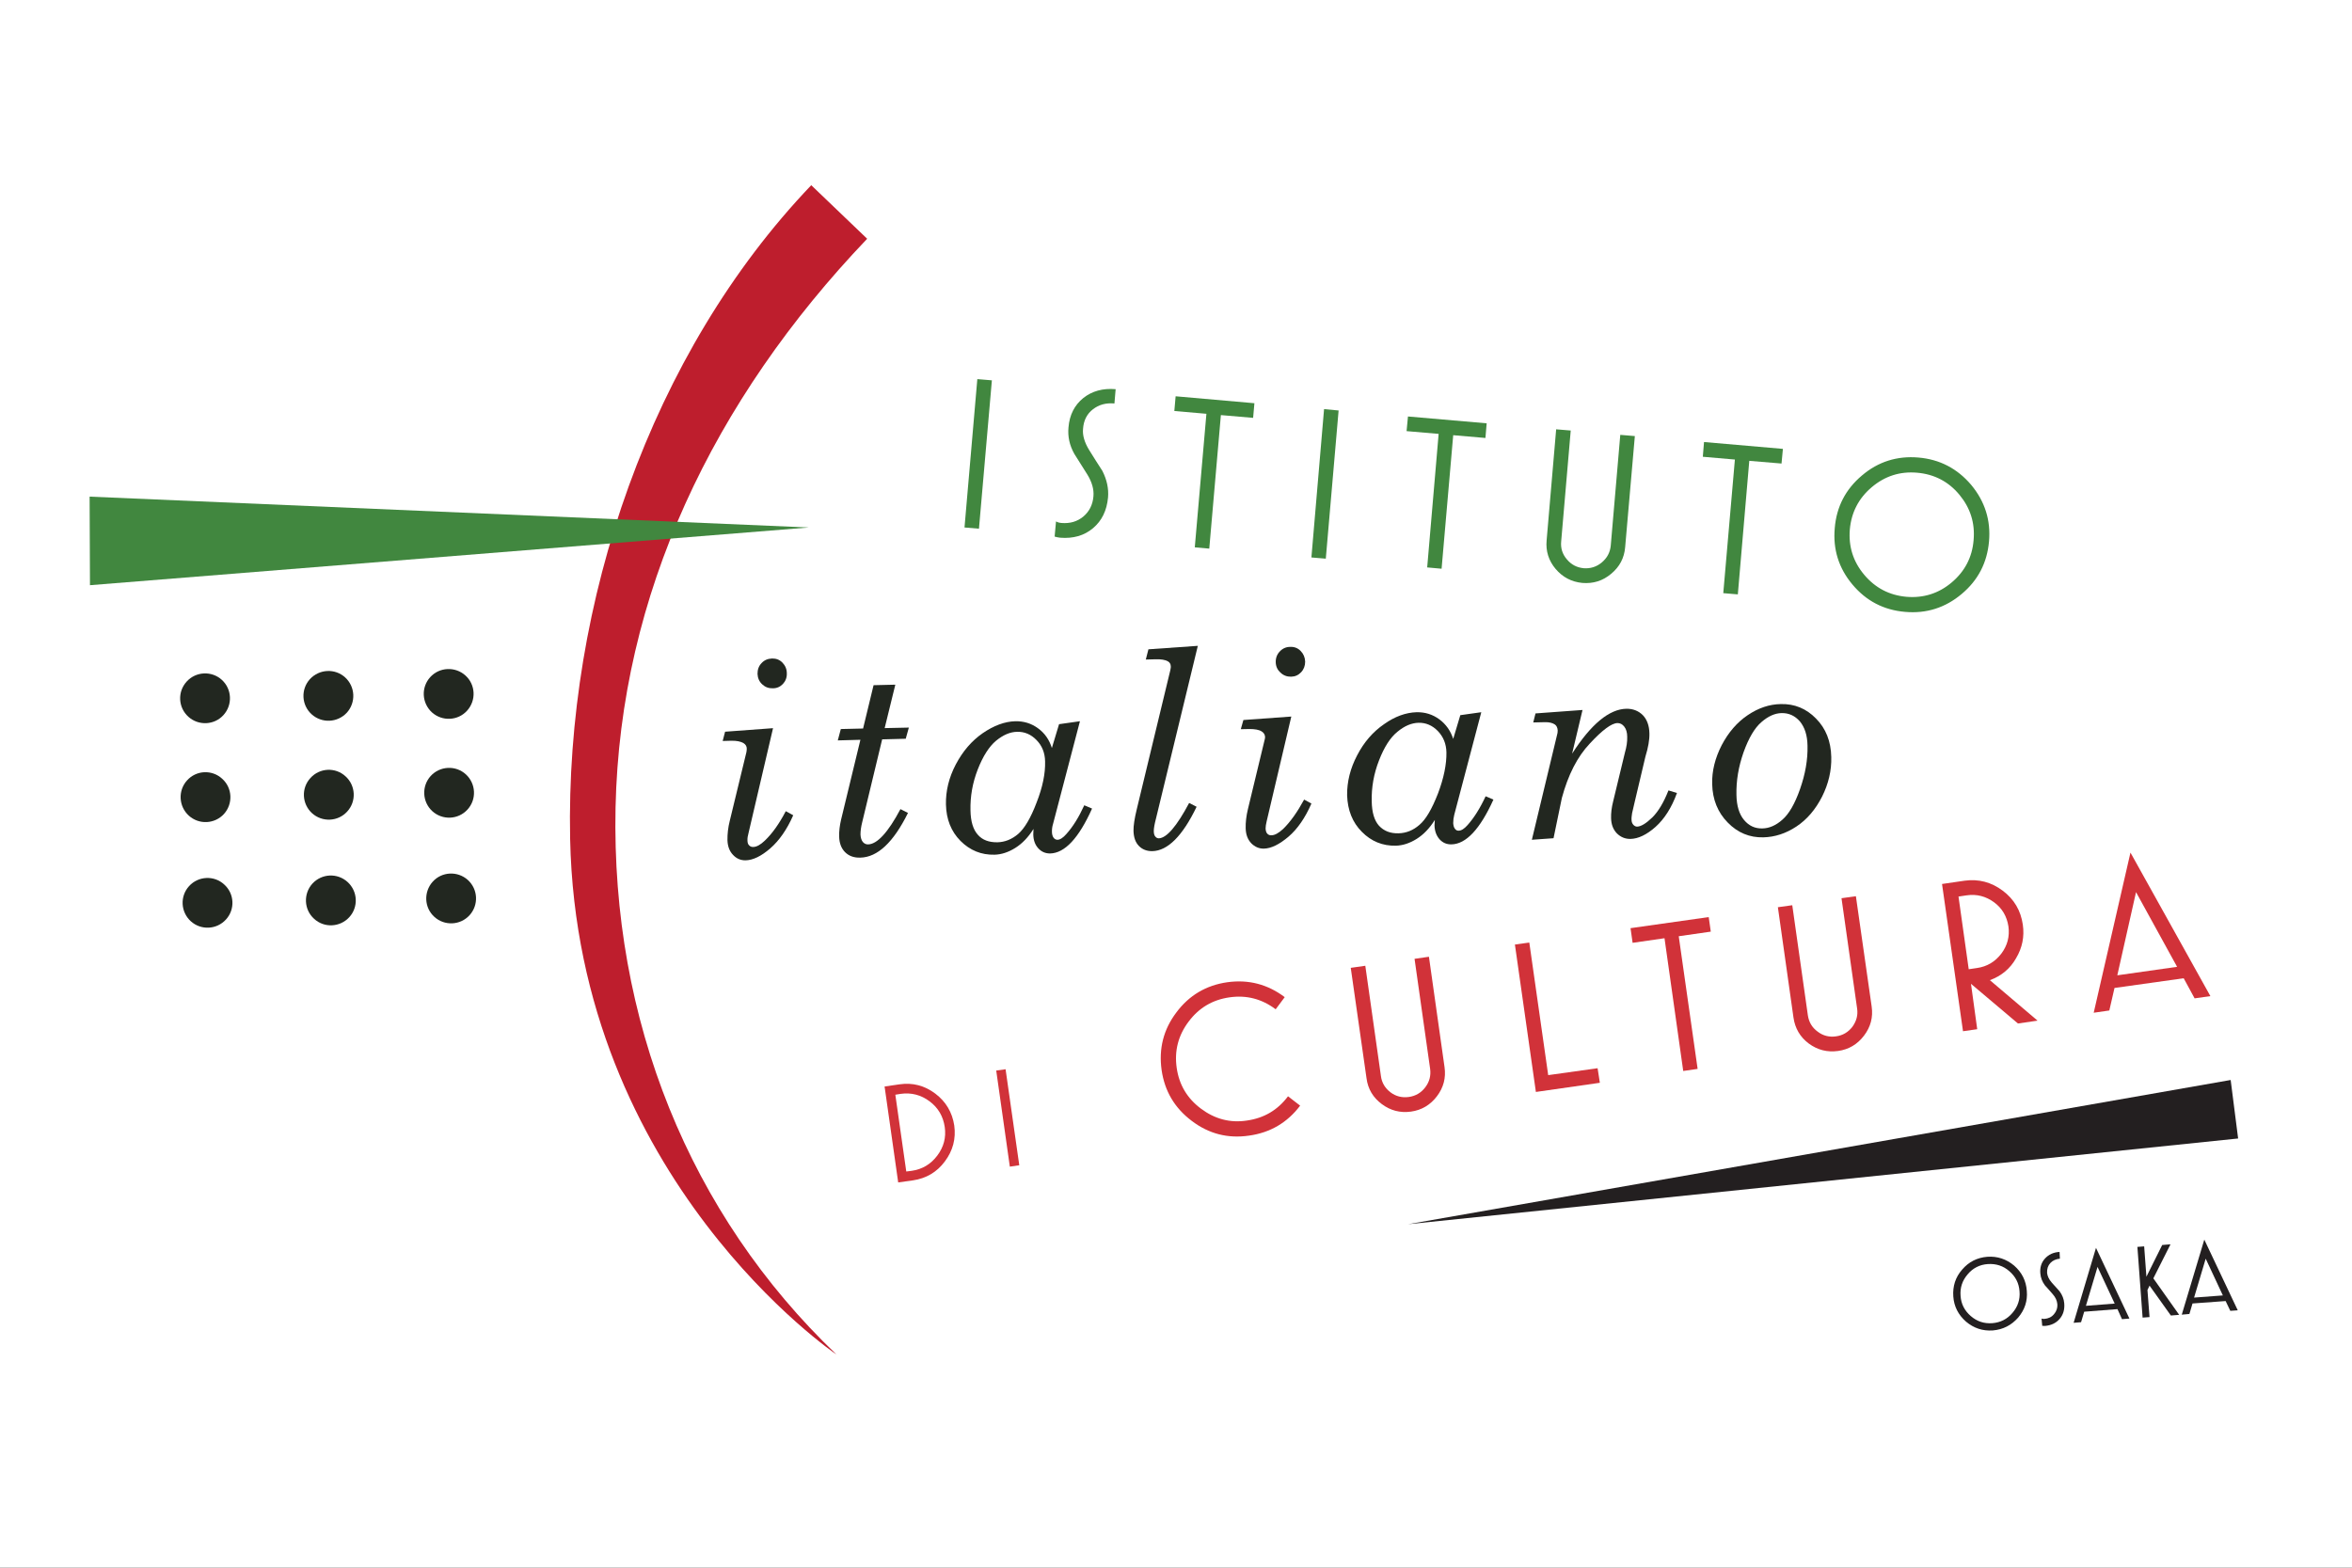 <?xml version="1.0" encoding="utf-8"?>
<!-- Generator: Adobe Illustrator 19.0.0, SVG Export Plug-In . SVG Version: 6.00 Build 0)  -->
<svg version="1.1" id="Layer_1" xmlns="http://www.w3.org/2000/svg" xmlns:xlink="http://www.w3.org/1999/xlink" x="0px" y="0px"
	 viewBox="281 -281.536 172.774 115.183" style="enable-background:new 281 -281.536 172.774 115.183;" xml:space="preserve">
<rect x="281" y="-281.536" width="172.774" height="115.183" fill="#333333" stroke="none"/>
<style type="text/css">
	.st0{clip-path:url(#SVGID_2_);fill:#231F20;}
	.st1{clip-path:url(#SVGID_2_);fill:#222720;}
	.st2{clip-path:url(#SVGID_2_);fill:#41873F;}
	.st3{clip-path:url(#SVGID_2_);fill:#BE1E2D;}
	.st4{clip-path:url(#SVGID_2_);fill:#D13239;}
</style>
<g>
	<defs>
		<rect id="SVGID_1_" x="281" y="-281.536" width="172.774" height="115.183"/>
	</defs>
	<use xlink:href="#SVGID_1_"  style="overflow:visible;fill:#FFFFFF;"/>
	<clipPath id="SVGID_2_">
		<use xlink:href="#SVGID_1_"  style="overflow:visible;"/>
	</clipPath>
	<polygon class="st0" points="384.439,-191.591 444.861,-202.186 445.409,-197.888 	"/>
	<path class="st0" d="M429.886-186.688c0.064,0.738-0.153,1.388-0.637,1.961c-0.496,0.561-1.108,0.878-1.859,0.942
		c-0.752,0.051-1.401-0.166-1.974-0.65c-0.561-0.495-0.879-1.107-0.93-1.846c-0.051-0.751,0.152-1.407,0.649-1.974
		c0.484-0.566,1.095-0.879,1.847-0.942c0.739-0.051,1.4,0.166,1.974,0.649C429.517-188.058,429.834-187.44,429.886-186.688
		 M429.351-186.65c-0.038-0.605-0.293-1.095-0.751-1.49c-0.446-0.395-0.981-0.561-1.58-0.521c-0.585,0.038-1.095,0.292-1.477,0.751
		c-0.395,0.458-0.573,0.986-0.522,1.592c0.038,0.586,0.292,1.082,0.751,1.478c0.458,0.395,0.98,0.566,1.579,0.521
		c0.599-0.045,1.095-0.299,1.478-0.751C429.224-185.529,429.402-186.059,429.351-186.65"/>
	<path class="st0" d="M432.636-185.771c0.038,0.452-0.077,0.841-0.344,1.145c-0.267,0.306-0.624,0.472-1.069,0.51
		c-0.076,0-0.153,0-0.204-0.007l-0.05-0.534c0.063,0.019,0.127,0.031,0.203,0.025c0.305-0.025,0.535-0.134,0.713-0.35
		c0.178-0.203,0.267-0.458,0.242-0.751c-0.025-0.242-0.127-0.483-0.344-0.726c-0.178-0.211-0.369-0.421-0.56-0.631
		c-0.204-0.268-0.318-0.566-0.344-0.885c-0.039-0.439,0.076-0.802,0.344-1.096c0.268-0.292,0.624-0.458,1.069-0.483l0.025,0.496
		c-0.28,0.026-0.522,0.128-0.7,0.318c-0.178,0.191-0.255,0.434-0.242,0.727c0.026,0.229,0.128,0.465,0.344,0.713
		c0.191,0.21,0.382,0.42,0.573,0.637C432.496-186.389,432.611-186.09,432.636-185.771"/>
	<path class="st0" d="M437.424-184.657l-0.547,0.044l-0.331-0.738l-2.445,0.191l-0.229,0.77l-0.547,0.045l1.643-5.507
		L437.424-184.657z M436.341-185.759l-1.26-2.693l-0.853,2.858L436.341-185.759z"/>
	<polygon class="st0" points="441.079,-184.931 440.468,-184.881 438.901,-187.077 438.749,-186.753 438.901,-184.766 
		438.392,-184.728 438.01,-189.923 438.507,-189.961 438.672,-187.732 439.831,-190.062 440.442,-190.114 439.182,-187.612 	"/>
	<path class="st0" d="M445.382-185.263l-0.547,0.038l-0.344-0.719l-2.433,0.178l-0.228,0.771l-0.561,0.051l1.655-5.514
		L445.382-185.263z M444.288-186.357l-1.261-2.7l-0.853,2.859L444.288-186.357z"/>
	<path class="st1" d="M337.786-228.035l-1.802,7.71c-0.058,0.204-0.083,0.376-0.077,0.529c0,0.165,0.038,0.292,0.121,0.369
		c0.083,0.089,0.186,0.127,0.312,0.12c0.242-0.006,0.522-0.159,0.847-0.471c0.541-0.516,1.05-1.229,1.535-2.158l0.547,0.299
		c-0.458,1.044-1.025,1.859-1.693,2.439c-0.662,0.572-1.261,0.859-1.802,0.872c-0.363,0.006-0.668-0.122-0.929-0.401
		c-0.261-0.273-0.395-0.637-0.408-1.083c-0.006-0.445,0.044-0.923,0.172-1.426l1.222-5.042c0.013-0.089,0.025-0.172,0.025-0.249
		c0-0.178-0.083-0.312-0.235-0.407c-0.21-0.127-0.509-0.185-0.917-0.178l-0.618,0.018l0.178-0.682L337.786-228.035z
		 M337.716-233.154c0.3-0.006,0.554,0.089,0.764,0.306c0.203,0.21,0.318,0.471,0.318,0.783c0.013,0.306-0.089,0.567-0.287,0.783
		c-0.197,0.204-0.439,0.318-0.744,0.318c-0.306,0.007-0.561-0.089-0.777-0.293c-0.223-0.204-0.331-0.465-0.344-0.771
		c0-0.311,0.089-0.579,0.305-0.796C337.15-233.039,337.404-233.142,337.716-233.154"/>
	<path class="st1" d="M345.171-231.193l1.598-0.038l-0.783,3.191l1.777-0.038l-0.229,0.82l-1.732,0.045l-1.464,6.081
		c-0.089,0.35-0.128,0.648-0.128,0.91c0.013,0.241,0.07,0.427,0.178,0.554c0.102,0.114,0.229,0.178,0.382,0.172
		c0.663-0.013,1.464-0.872,2.375-2.591l0.554,0.279c-1.069,2.165-2.241,3.26-3.502,3.285c-0.471,0.014-0.84-0.12-1.126-0.407
		c-0.274-0.28-0.414-0.662-0.427-1.127c-0.013-0.4,0.038-0.814,0.14-1.254l1.42-5.87l-1.661,0.045l0.222-0.835l1.636-0.038
		L345.171-231.193z"/>
	<path class="st1" d="M356.918-220.63c-0.382,0.61-0.828,1.075-1.337,1.394c-0.509,0.318-1.018,0.484-1.522,0.497
		c-0.974,0.025-1.808-0.318-2.502-1.013c-0.688-0.693-1.044-1.585-1.069-2.68c-0.02-0.994,0.216-1.974,0.725-2.942
		c0.51-0.968,1.166-1.731,1.974-2.292c0.815-0.56,1.618-0.859,2.394-0.879c0.625-0.013,1.185,0.16,1.675,0.522
		c0.491,0.357,0.821,0.834,1.013,1.445l0.528-1.751l1.534-0.217l-1.974,7.539c-0.064,0.204-0.089,0.407-0.082,0.611
		c0.006,0.179,0.05,0.317,0.127,0.42c0.07,0.089,0.172,0.14,0.273,0.14c0.191,0,0.42-0.146,0.656-0.42
		c0.478-0.528,0.917-1.234,1.318-2.114l0.572,0.242c-0.974,2.172-1.999,3.273-3.082,3.299c-0.344,0-0.636-0.122-0.872-0.383
		c-0.236-0.261-0.356-0.599-0.363-1.019L356.918-220.63z M355.722-227.768c-0.522,0.006-1.032,0.23-1.554,0.656
		c-0.509,0.426-0.962,1.133-1.343,2.107c-0.382,0.98-0.561,1.986-0.535,3.011c0.013,0.809,0.197,1.413,0.54,1.789
		c0.338,0.389,0.815,0.561,1.439,0.554c0.547-0.013,1.057-0.216,1.522-0.61c0.465-0.401,0.923-1.166,1.356-2.311
		c0.445-1.133,0.649-2.14,0.624-3.024c-0.012-0.631-0.223-1.152-0.63-1.566C356.734-227.583,356.256-227.78,355.722-227.768"/>
	<path class="st1" d="M365.361-233.829l3.629-0.255l-3.069,12.671c-0.114,0.433-0.166,0.738-0.166,0.929
		c0,0.191,0.039,0.331,0.109,0.407c0.069,0.09,0.158,0.135,0.261,0.135c0.573-0.02,1.318-0.886,2.228-2.599l0.547,0.281
		c-1.032,2.151-2.127,3.234-3.247,3.26c-0.408,0.006-0.738-0.122-0.993-0.383c-0.254-0.261-0.382-0.63-0.395-1.114
		c-0.006-0.362,0.07-0.885,0.236-1.565l2.464-10.213c0.025-0.14,0.05-0.241,0.038-0.306c0-0.165-0.076-0.286-0.217-0.369
		c-0.197-0.108-0.496-0.159-0.91-0.146l-0.707,0.019L365.361-233.829z"/>
	<path class="st1" d="M375.857-228.889l-1.812,7.704c-0.05,0.204-0.077,0.383-0.077,0.528c0.014,0.172,0.045,0.293,0.128,0.376
		c0.077,0.083,0.185,0.127,0.305,0.114c0.242,0,0.526-0.159,0.857-0.464c0.535-0.523,1.044-1.242,1.541-2.158l0.535,0.292
		c-0.458,1.051-1.019,1.866-1.681,2.432c-0.675,0.573-1.271,0.867-1.811,0.88c-0.356,0.006-0.662-0.128-0.929-0.396
		c-0.261-0.279-0.395-0.636-0.408-1.089c-0.013-0.439,0.045-0.923,0.165-1.419l1.216-5.043c0.026-0.096,0.045-0.178,0.045-0.255
		c-0.013-0.178-0.089-0.306-0.249-0.407c-0.197-0.128-0.503-0.179-0.911-0.179l-0.624,0.013l0.19-0.675L375.857-228.889z
		 M375.78-234.008c0.305-0.012,0.56,0.09,0.764,0.3c0.204,0.21,0.318,0.465,0.331,0.783c0,0.306-0.102,0.573-0.293,0.776
		c-0.204,0.217-0.446,0.325-0.739,0.332c-0.305,0.006-0.573-0.096-0.789-0.307c-0.216-0.197-0.335-0.451-0.341-0.764
		c-0.006-0.312,0.099-0.579,0.303-0.789C375.22-233.893,375.475-234.008,375.78-234.008"/>
	<path class="st1" d="M386.4-221.293c-0.383,0.611-0.828,1.077-1.337,1.395c-0.509,0.318-1.019,0.484-1.528,0.497
		c-0.967,0.024-1.808-0.319-2.496-1.02c-0.688-0.688-1.044-1.585-1.082-2.68c-0.013-0.987,0.229-1.974,0.738-2.942
		c0.497-0.961,1.159-1.725,1.974-2.285c0.803-0.573,1.605-0.853,2.381-0.879c0.637-0.013,1.185,0.159,1.681,0.522
		c0.483,0.357,0.827,0.84,1.019,1.438l0.522-1.744l1.541-0.217l-1.986,7.539c-0.051,0.203-0.077,0.407-0.077,0.611
		c0.013,0.178,0.051,0.318,0.127,0.414c0.077,0.102,0.165,0.146,0.268,0.14c0.204,0,0.42-0.14,0.662-0.414
		c0.472-0.528,0.917-1.235,1.325-2.113l0.573,0.242c-0.98,2.171-2.012,3.272-3.082,3.291c-0.356,0.006-0.637-0.114-0.878-0.375
		c-0.229-0.262-0.356-0.599-0.369-1.02L386.4-221.293z M385.203-228.431c-0.522,0.014-1.031,0.229-1.553,0.663
		c-0.522,0.42-0.968,1.12-1.35,2.102c-0.382,0.979-0.561,1.985-0.535,3.005c0.013,0.815,0.191,1.413,0.535,1.795
		c0.356,0.382,0.828,0.573,1.439,0.555c0.56-0.014,1.069-0.217,1.528-0.618c0.471-0.395,0.916-1.158,1.362-2.299
		c0.433-1.14,0.637-2.158,0.624-3.023c-0.013-0.637-0.23-1.159-0.636-1.579C386.209-228.245,385.738-228.442,385.203-228.431"/>
	<path class="st1" d="M397.249-229.372l-0.764,3.209c1.388-2.165,2.725-3.273,3.986-3.299c0.483-0.006,0.891,0.153,1.209,0.472
		c0.305,0.318,0.471,0.765,0.483,1.331c0.014,0.477-0.089,1.051-0.293,1.713l-0.789,3.336l-0.191,0.827
		c-0.026,0.191-0.051,0.356-0.039,0.478c0,0.141,0.039,0.262,0.127,0.363c0.076,0.089,0.178,0.141,0.28,0.141
		c0.293-0.007,0.662-0.236,1.12-0.676c0.446-0.445,0.841-1.107,1.185-1.985l0.624,0.19c-0.395,1.089-0.93,1.916-1.579,2.495
		c-0.649,0.573-1.261,0.866-1.834,0.879c-0.394,0.006-0.726-0.133-1.006-0.413c-0.267-0.281-0.407-0.644-0.42-1.102
		c-0.013-0.376,0.038-0.797,0.153-1.248l0.866-3.591c0.115-0.396,0.178-0.777,0.165-1.153c0-0.311-0.076-0.566-0.216-0.744
		c-0.141-0.179-0.306-0.261-0.497-0.261c-0.433,0.006-1.108,0.509-2.025,1.495c-0.93,0.981-1.604,2.317-2.063,4.012l-0.611,2.954
		l-1.592,0.114l1.847-7.69c0.038-0.114,0.051-0.229,0.051-0.344c-0.013-0.191-0.077-0.344-0.204-0.434
		c-0.178-0.12-0.42-0.178-0.726-0.172l-0.866,0.02l0.165-0.663L397.249-229.372z"/>
	<path class="st1" d="M411.816-229.806c1.006-0.025,1.872,0.331,2.585,1.064c0.726,0.731,1.095,1.674,1.121,2.826
		c0.025,1-0.204,1.968-0.675,2.91c-0.484,0.948-1.107,1.681-1.884,2.196c-0.777,0.516-1.592,0.777-2.433,0.796
		c-1.005,0.025-1.885-0.338-2.61-1.083c-0.739-0.75-1.121-1.692-1.147-2.839c-0.025-0.955,0.217-1.91,0.701-2.853
		c0.496-0.942,1.133-1.681,1.91-2.203C410.174-229.524,410.977-229.792,411.816-229.806 M411.868-229.143
		c-0.497,0.012-0.98,0.23-1.477,0.662c-0.497,0.427-0.93,1.158-1.312,2.216c-0.369,1.05-0.547,2.088-0.522,3.139
		c0.013,0.796,0.204,1.42,0.561,1.84c0.356,0.427,0.802,0.63,1.336,0.617c0.51-0.006,1.006-0.223,1.478-0.643
		c0.483-0.42,0.916-1.165,1.298-2.254c0.382-1.089,0.573-2.152,0.547-3.184c-0.013-0.764-0.204-1.35-0.56-1.783
		C412.848-228.952,412.402-229.155,411.868-229.143"/>
	<polygon class="st2" points="352.913,-242.691 351.851,-242.78 352.793,-253.681 353.862,-253.592 	"/>
	<path class="st2" d="M362.394-244.983c-0.089,0.955-0.452,1.706-1.102,2.254c-0.649,0.548-1.458,0.776-2.413,0.7
		c-0.14-0.013-0.28-0.045-0.408-0.083l0.102-1.114c0.108,0.064,0.242,0.103,0.401,0.115c0.63,0.05,1.159-0.103,1.604-0.472
		c0.439-0.369,0.694-0.866,0.744-1.489c0.045-0.51-0.108-1.044-0.452-1.605c-0.318-0.51-0.643-1.013-0.955-1.516
		c-0.35-0.624-0.49-1.273-0.426-1.942c0.076-0.923,0.445-1.636,1.089-2.158c0.643-0.51,1.439-0.731,2.375-0.649l-0.089,1.051
		c-0.618-0.058-1.147,0.089-1.579,0.427c-0.433,0.331-0.681,0.808-0.726,1.426c-0.051,0.471,0.102,1.006,0.452,1.572
		c0.311,0.51,0.643,1.02,0.968,1.528C362.305-246.296,362.452-245.645,362.394-244.983"/>
	<polygon class="st2" points="373.052,-250.835 370.684,-251.038 369.831,-241.227 368.767,-241.322 369.621,-251.134 
		367.265,-251.338 367.36,-252.42 373.147,-251.91 	"/>
	<polygon class="st2" points="378.391,-240.489 377.334,-240.578 378.264,-251.478 379.332,-251.376 	"/>
	<polygon class="st2" points="390.118,-249.357 387.75,-249.561 386.897,-239.75 385.839,-239.846 386.68,-249.657 384.325,-249.86 
		384.427,-250.936 390.208,-250.434 	"/>
	<path class="st2" d="M400.382-241.342c-0.064,0.803-0.408,1.451-1.032,1.967c-0.611,0.516-1.312,0.732-2.113,0.669
		c-0.79-0.076-1.439-0.414-1.961-1.025c-0.51-0.604-0.739-1.311-0.663-2.106l0.7-8.156l1.07,0.089l-0.701,8.143
		c-0.051,0.497,0.089,0.943,0.42,1.325c0.318,0.382,0.726,0.599,1.235,0.649c0.497,0.038,0.942-0.103,1.324-0.42
		c0.395-0.331,0.612-0.739,0.662-1.235l0.7-8.143l1.07,0.089L400.382-241.342z"/>
	<polygon class="st2" points="411.868,-247.479 409.499,-247.677 408.658,-237.865 407.589,-237.955 408.442,-247.772 
		406.086,-247.976 406.175,-249.059 411.969,-248.556 	"/>
	<path class="st2" d="M427.109-241.749c-0.139,1.56-0.802,2.846-2.011,3.858c-1.197,1.006-2.585,1.451-4.151,1.312
		c-1.579-0.134-2.865-0.809-3.871-2.012c-1.006-1.197-1.439-2.586-1.299-4.139c0.127-1.572,0.802-2.865,1.999-3.871
		c1.197-1.019,2.585-1.452,4.151-1.318c1.566,0.134,2.852,0.809,3.871,2.006C426.804-244.703,427.25-243.315,427.109-241.749
		 M425.977-241.845c0.114-1.267-0.242-2.375-1.044-3.343c-0.803-0.968-1.847-1.509-3.107-1.617
		c-1.248-0.108-2.356,0.242-3.324,1.058c-0.968,0.814-1.503,1.858-1.617,3.106c-0.103,1.261,0.242,2.362,1.057,3.336
		c0.815,0.969,1.847,1.503,3.094,1.617c1.261,0.108,2.381-0.248,3.336-1.057C425.34-239.565,425.874-240.597,425.977-241.845"/>
	<path class="st3" d="M342.44-182.021c0,0-19.037-12.868-19.559-37.877c-0.357-17.42,5.946-35.712,17.712-48.031l4.107,3.935
		c-11.308,11.849-18.146,26.13-18.483,41.792C325.893-206.592,331.654-192.317,342.44-182.021"/>
	<polygon class="st2" points="287.583,-245.047 340.415,-242.78 287.609,-238.54 	"/>
	<path class="st1" d="M297.414-228.996c0.688-0.758,0.624-1.917-0.122-2.592c-0.745-0.675-1.903-0.618-2.578,0.127
		c-0.688,0.752-0.63,1.904,0.121,2.585C295.58-228.201,296.739-228.251,297.414-228.996"/>
	<path class="st1" d="M306.48-229.175c0.675-0.751,0.624-1.903-0.128-2.592c-0.745-0.674-1.897-0.617-2.585,0.128
		c-0.682,0.752-0.624,1.91,0.127,2.585C304.64-228.379,305.793-228.431,306.48-229.175"/>
	<path class="st1" d="M315.311-229.321c0.681-0.751,0.63-1.91-0.121-2.585c-0.751-0.675-1.911-0.623-2.586,0.121
		c-0.682,0.751-0.624,1.904,0.128,2.592C313.484-228.519,314.642-228.576,315.311-229.321"/>
	<path class="st1" d="M297.452-221.731c0.675-0.752,0.624-1.91-0.128-2.585c-0.745-0.688-1.903-0.638-2.585,0.12
		c-0.675,0.745-0.617,1.904,0.128,2.585C295.618-220.93,296.771-220.986,297.452-221.731"/>
	<path class="st1" d="M306.506-221.91c0.688-0.751,0.624-1.91-0.122-2.585c-0.745-0.688-1.903-0.631-2.579,0.121
		c-0.688,0.745-0.63,1.903,0.115,2.585C304.671-221.108,305.831-221.165,306.506-221.91"/>
	<path class="st1" d="M315.342-222.057c0.682-0.745,0.625-1.903-0.121-2.585c-0.745-0.681-1.903-0.623-2.584,0.121
		c-0.681,0.751-0.618,1.91,0.121,2.585C313.509-221.255,314.667-221.311,315.342-222.057"/>
	<path class="st1" d="M297.599-213.977c0.681-0.745,0.624-1.898-0.128-2.572c-0.745-0.688-1.903-0.625-2.578,0.114
		c-0.688,0.752-0.624,1.91,0.128,2.591C295.765-213.175,296.917-213.227,297.599-213.977"/>
	<path class="st1" d="M306.659-214.148c0.681-0.745,0.624-1.904-0.128-2.586c-0.751-0.681-1.903-0.623-2.584,0.122
		c-0.675,0.751-0.624,1.909,0.127,2.584C304.818-213.341,305.978-213.404,306.659-214.148"/>
	<path class="st1" d="M315.496-214.295c0.675-0.752,0.624-1.897-0.127-2.585c-0.751-0.675-1.911-0.625-2.585,0.127
		c-0.674,0.751-0.624,1.91,0.127,2.585C313.656-213.493,314.814-213.544,315.496-214.295"/>
	<path class="st4" d="M351.099-198.837c0.133,0.968-0.102,1.847-0.694,2.637c-0.579,0.782-1.369,1.247-2.337,1.388l-1.088,0.152
		l-1-7.048l1.096-0.159c0.967-0.14,1.839,0.089,2.629,0.681C350.488-200.594,350.953-199.804,351.099-198.837 M350.399-198.734
		c-0.115-0.783-0.484-1.414-1.114-1.885c-0.631-0.472-1.343-0.656-2.12-0.548l-0.395,0.064l0.803,5.641l0.394-0.05
		c0.777-0.109,1.408-0.484,1.885-1.121C350.323-197.258,350.513-197.965,350.399-198.734"/>
	<polygon class="st4" points="355.874,-195.921 355.181,-195.819 354.181,-202.879 354.868,-202.976 	"/>
	<path class="st4" d="M376.506-200.301c-0.942,1.247-2.193,1.986-3.753,2.202c-1.56,0.229-2.96-0.133-4.208-1.082
		c-1.261-0.948-1.993-2.19-2.216-3.743c-0.216-1.56,0.134-2.968,1.083-4.222c0.93-1.254,2.184-1.999,3.743-2.222
		c1.567-0.217,2.967,0.152,4.219,1.095l-0.665,0.892c-1.006-0.758-2.14-1.058-3.388-0.878c-1.254,0.178-2.253,0.776-3.005,1.781
		c-0.764,1.013-1.057,2.146-0.878,3.4c0.178,1.248,0.771,2.241,1.783,2.999c1.013,0.758,2.139,1.063,3.374,0.873
		c1.261-0.18,2.258-0.765,3.021-1.783L376.506-200.301z"/>
	<path class="st4" d="M387.113-203.134c0.115,0.796-0.076,1.509-0.56,2.145c-0.484,0.637-1.121,1.019-1.911,1.127
		c-0.789,0.107-1.502-0.077-2.139-0.555c-0.636-0.471-1.019-1.107-1.121-1.898l-1.158-8.111l1.069-0.152l1.147,8.099
		c0.063,0.497,0.305,0.892,0.7,1.197c0.394,0.299,0.853,0.413,1.35,0.344c0.496-0.07,0.904-0.306,1.21-0.713
		c0.305-0.401,0.42-0.854,0.356-1.344l-1.146-8.093l1.057-0.152L387.113-203.134z"/>
	<polygon class="st4" points="398.523,-201.981 393.824,-201.307 392.283,-212.137 393.34,-212.284 394.728,-202.543 
		398.357,-203.051 	"/>
	<polygon class="st4" points="406.672,-213.086 404.317,-212.748 405.705,-203.001 404.647,-202.848 403.272,-212.602 
		400.929,-212.264 400.776,-213.341 406.519,-214.155 	"/>
	<path class="st4" d="M418.489-207.585c0.115,0.79-0.076,1.503-0.56,2.139c-0.484,0.638-1.12,1.02-1.91,1.128
		c-0.79,0.108-1.503-0.07-2.152-0.548c-0.637-0.478-1.005-1.114-1.121-1.903l-1.146-8.111l1.057-0.146l1.146,8.092
		c0.077,0.497,0.305,0.892,0.713,1.191c0.395,0.307,0.854,0.421,1.35,0.351c0.497-0.064,0.904-0.306,1.21-0.706
		c0.292-0.408,0.42-0.848,0.344-1.344l-1.146-8.1l1.057-0.145L418.489-207.585z"/>
	<path class="st4" d="M430.675-206.547l-1.439,0.21l-3.451-2.916l0.458,3.336l-1.044,0.148l-1.541-10.818l1.655-0.241
		c1.032-0.14,1.961,0.102,2.802,0.732c0.84,0.63,1.325,1.458,1.477,2.495c0.128,0.885-0.038,1.7-0.496,2.471
		c-0.433,0.764-1.082,1.305-1.923,1.61L430.675-206.547z M428.536-213.468c-0.114-0.738-0.458-1.337-1.057-1.776
		c-0.599-0.438-1.273-0.617-2.012-0.509l-0.599,0.089l0.751,5.341l0.599-0.089c0.739-0.102,1.337-0.458,1.795-1.057
		C428.459-212.061,428.638-212.729,428.536-213.468"/>
	<path class="st4" d="M443.371-208.349l-1.159,0.165l-0.802-1.477l-5.082,0.713l-0.381,1.655l-1.147,0.166l2.7-11.767
		L443.371-208.349z M440.926-210.501l-3.017-5.488l-1.375,6.112L440.926-210.501z"/>
</g>
</svg>
